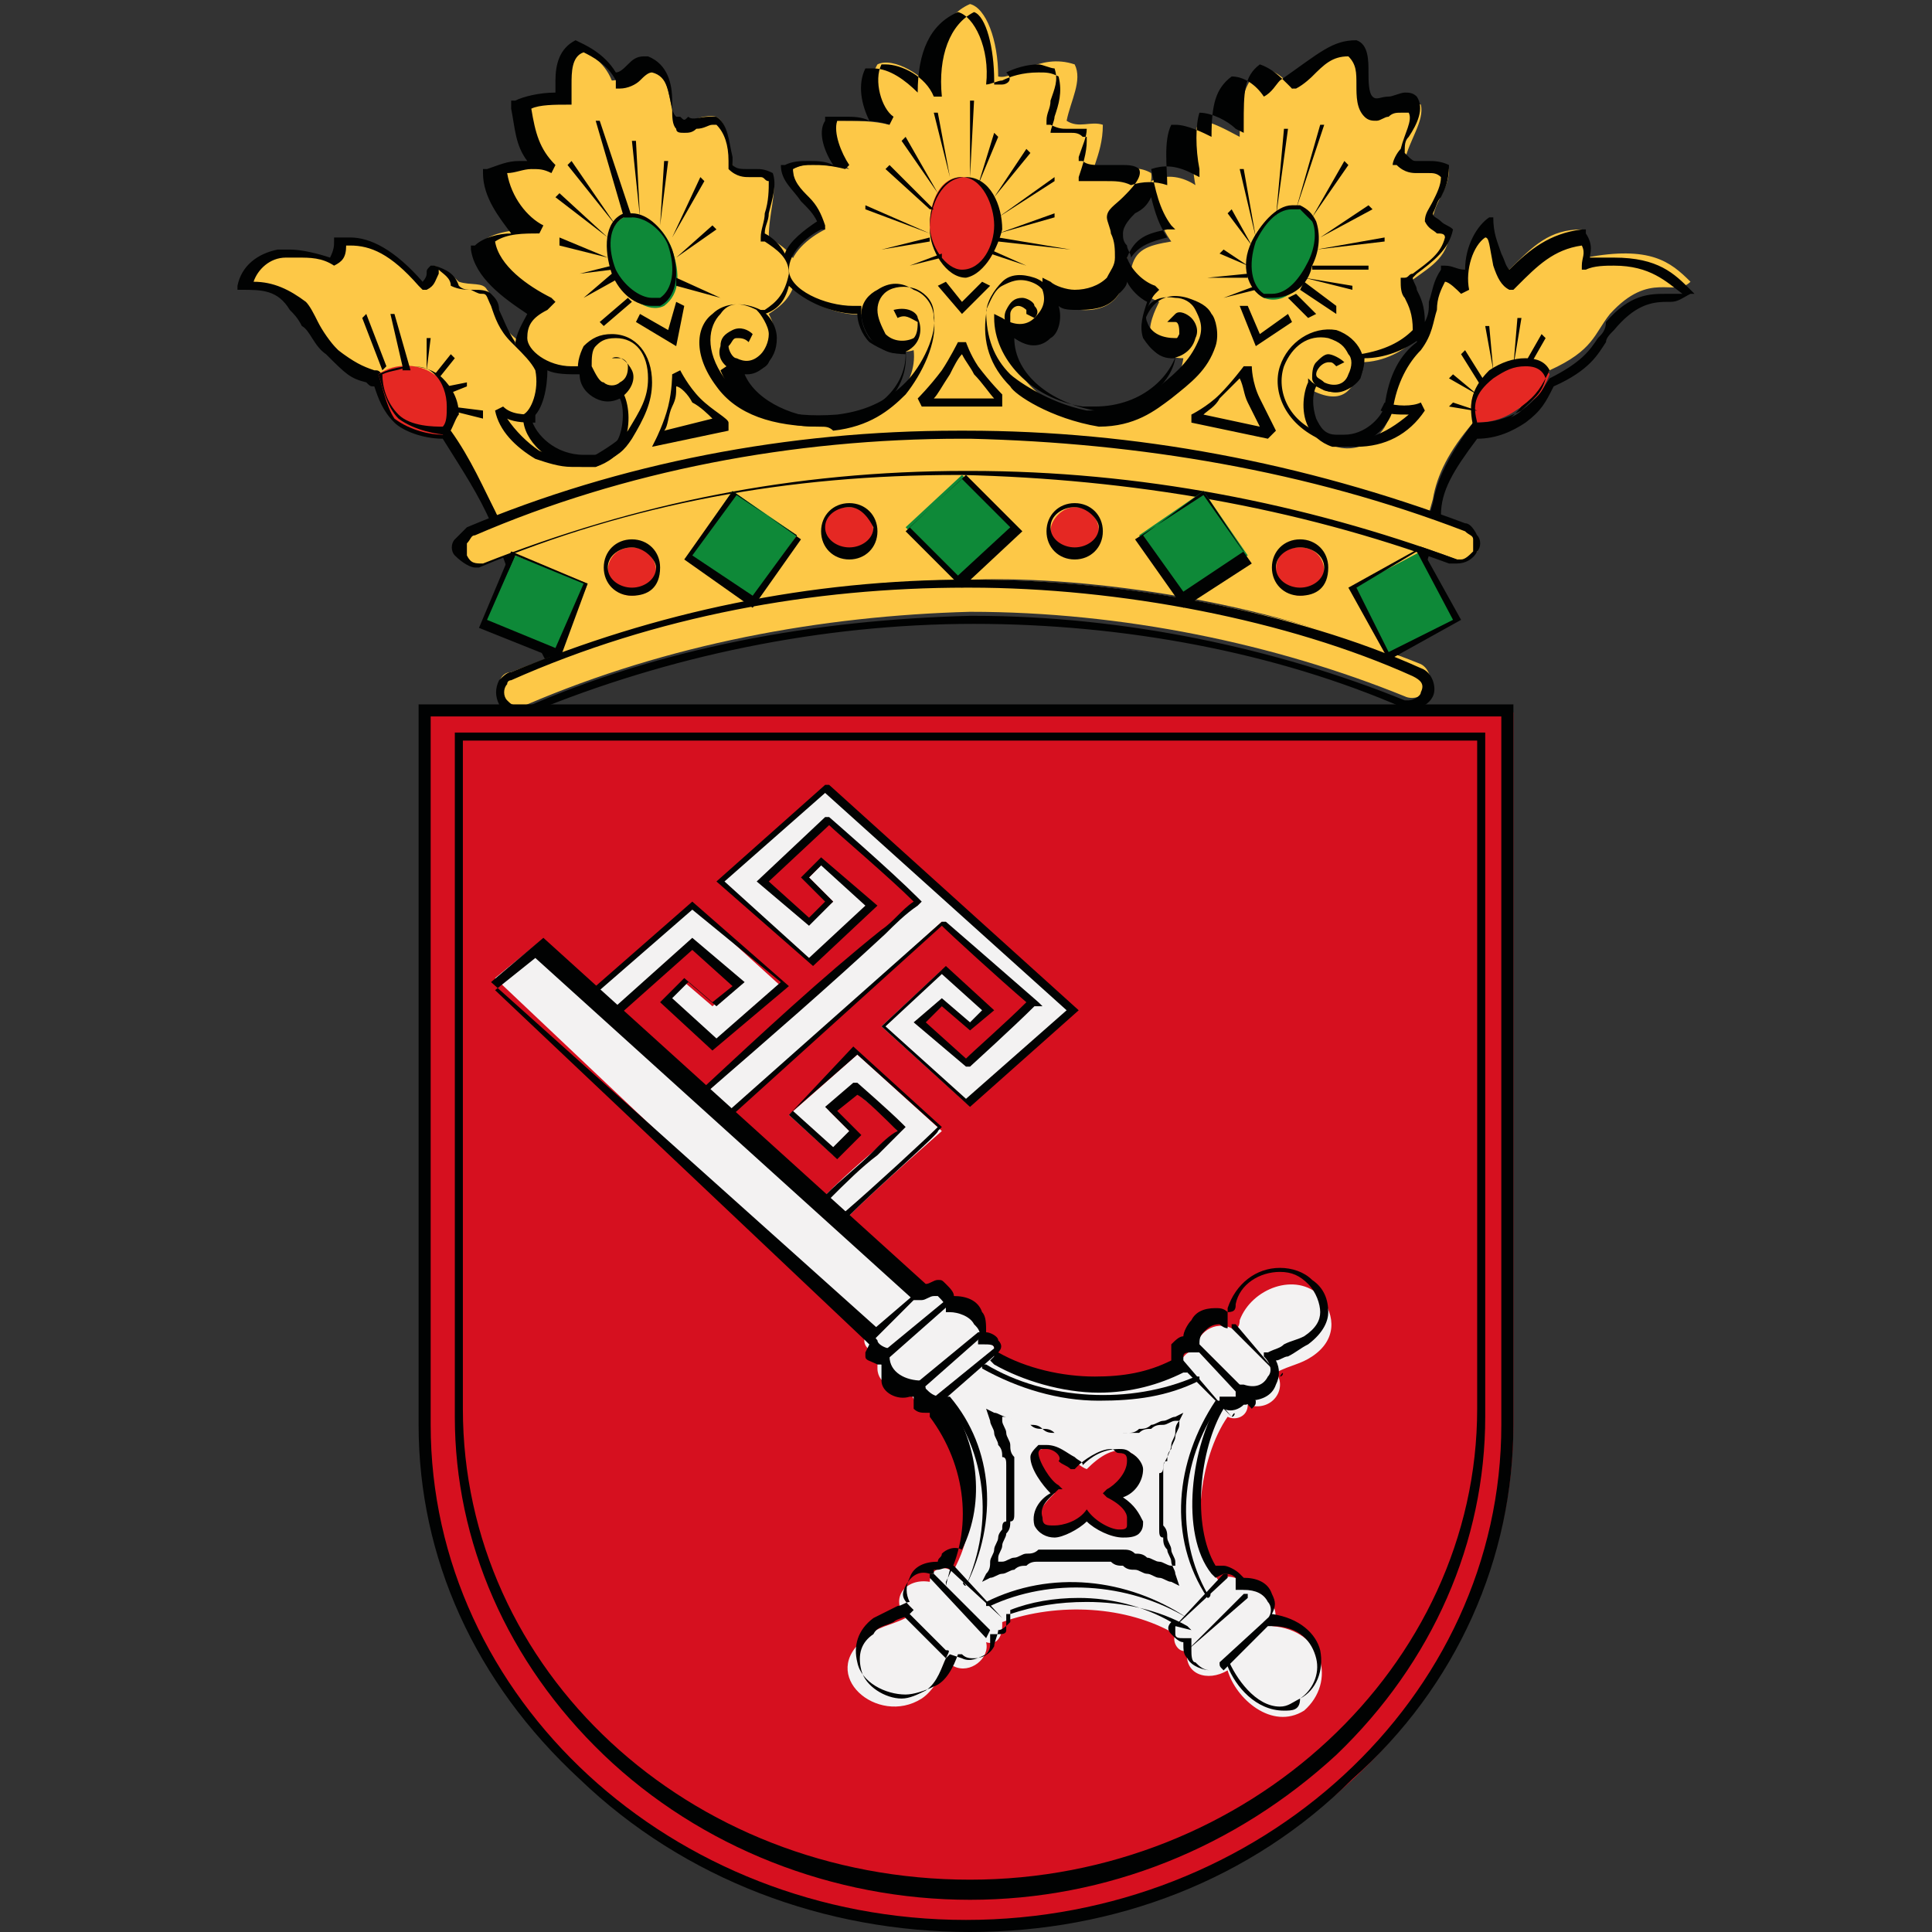 <svg baseProfile="tiny" xmlns="http://www.w3.org/2000/svg" width="48" height="48"><rect width="100%" height="100%" fill="#333333" stroke="none"/><path fill="#FDC847" d="M6.1 7.1c.1-.3.4-.8.9-.8.4-.1.9 0 1.3.2.1 0 .2-.2.2-.5.6-.1 1.2.2 2 1.1.2-.1.2-.3.3-.5.2.1.4.2.6.4.3.1.6 0 .7.2.2.2.2.8.7 1.2.2.2.5.5.6.8.1.5 0 1-.3 1.2 0 .5.7 1.2 1.7 1s.8-1.3.6-1.6c-.5 0-.8-.1-1-.6-.8.1-1.4-.3-1.4-.7s.3-.7.4-.9C12.8 7.2 12 6.7 12 6c.2-.2.7-.3 1.2-.3-.5-.3-1-.9-1-1.5.4-.1.8-.3 1.3 0-.4-.4-.6-1-.7-1.6.2-.1.6-.2 1-.2.1-.4 0-1 .5-1.2.3.1.7.3.9.8.4 0 .6-.5.9-.4.6.2.5 1.1.7 1.4s.4-.2 1-.1c.3.2.3.7.4 1.2.3.4.7 0 1 .3.1.4-.1.9-.1 1.5.3.2.7.4.7.9-.1.6-.4.8-.7 1 .1.2.2.4.1.9-.1.3-.5.5-.8.5.3.9 1.5 1.4 2.5 1.3 1.1-.1 1.9-.9 1.8-1.8-.3.1-.7 0-.9-.2-.2-.2-.3-.5-.3-.7-.7.1-1.8-.4-1.9-1 0-.5.5-.9.9-1.1-.2-.5-.8-.9-.8-1.5.3-.2.9-.1 1.4 0-.3-.2-.5-.8-.3-1.2.5 0 .9 0 1.3.1-.3-.2-.6-1-.3-1.5.4-.2 1.2.3 1.4.7-.1-1 .2-1.9.9-2.2.4.1.7.9.7 1.8.4.1 1-.6 1.9-.3.2.4-.1.9-.2 1.4.3.2.6 0 .9.1 0 .4-.1.7-.2 1 .3.3.9-.1 1.4.2.1.5-.7 1-.8 1.4 0 .4.5.8 0 1.6-.3.5-1.1.5-1.5.2 0 .3-.1.6-.3.8-.3.2-.6.2-.9 0-.1 1 .9 1.9 2.1 2.1 1.2.1 2.1-.7 2.2-1.5-.4 0-.7-.2-.8-.5-.1-.3.1-.7.2-.9-.3-.1-.6-.4-.7-.8.1-.5.4-.6 1-.7-.3-.4-.4-.9-.5-1.5.4-.2.8-.1 1.1.1-.1-.5-.1-1.2.1-1.6.3 0 .8.3 1 .4 0-.9.1-1.3.5-1.7.3 0 .6.2.8.5.6-.3.7-1.2 1.6-1.1.5.4 0 1.1.4 1.5.3.2.7-.2 1.2 0 .1.4-.3.9-.4 1.4.3.3.7 0 1.1.2 0 .5-.3.7-.4 1.2.1.2.3.2.4.5-.1.6-.6.8-1.1 1.2 0 .4.4.6.3 1.3-.3.3-.8.6-1.4.6 0 .3-.1.5-.3.7-.2.2-.5.2-.9 0-.2.4-.2 1.2.6 1.4.7.2 1.3-.4 1.3-.8 0-.9.4-1.3.7-1.7.4-.5.3-1.2.6-1.7.3 0 .4.1.6.3-.1-.6.2-1.2.5-1.5.3.1.3.8.6 1 .6-.6 1-1 1.8-1 .2.3.1.5.1.7 1.6-.3 2.1.1 2.6.6-.4.4-1-.3-2 .8-.4.5-.4.9-1.5 1.4-.2.4-.3.6-.7.9-.3.2-.8.3-1.2.4-.6.7-.9 1.3-1 1.9l-1.1 3.9c-2.9-1.3-7.4-2-10.3-1.9-3.2 0-7.4.7-10.3 2.1l-1.6-3.8c-.4-.8-.8-1.4-1.2-2.1-.4 0-.9-.2-1.2-.4-.3-.3-.4-.6-.4-.9-.5-.2-.7-.2-1.2-.7-.4-.3-.6-.8-.8-1-.4-.4-.8-.5-1.4-.5z"/><path fill="#010202" d="M13.9 16.9c-.1 0-.1 0-.2-.2 0-.1-.1-.2-.2-.4-.2-.4-.4-.8-.6-1.3-.5-1.5-.7-1.9-.7-2-.3-.7-.7-1.3-1.2-2.1-.5 0-1-.2-1.2-.4-.3-.3-.4-.6-.5-.9-.1 0-.1 0-.2-.1-.4-.1-.5-.2-1-.7-.3-.2-.4-.6-.6-.7-.1-.2-.2-.3-.3-.4-.3-.5-.7-.5-1.2-.5h-.1v-.1c.1-.5.5-.8 1-.9h.3c.3 0 .7.1 1 .2.1-.2.1-.3.1-.4v-.1h.4c.5 0 1.1.3 1.8 1.1 0 0 .1-.1.1-.2s0-.1.1-.2h.1c.3.1.5.2.6.5.1.1.2.1.4.1.1 0 .3 0 .4.1.1.1.2.2.2.4.1.2.2.5.4.8v.1c0-.3.2-.6.3-.8-.6-.4-1.3-.9-1.4-1.6v-.1h.1c.2-.2.6-.3.9-.3-.3-.4-.7-.9-.7-1.5v-.1h.1c.3-.1.5-.2.8-.2h.2c-.3-.4-.3-.8-.4-1.3v-.2h.1c.2-.1.6-.2 1-.2V2c0-.4.1-.8.5-1 .2.1.7.3 1 .8.1 0 .2-.1.3-.2.1-.1.2-.2.4-.2h.1c.5.2.6.7.6 1.1 0 .2 0 .3.1.4h.1c.1.1.1.1.2 0 .1.1.3 0 .5 0h.2c.3.2.3.6.4 1v.2c.1.1.2.1.4.1h.2c.1 0 .2 0 .4.1.1.3 0 .6-.1 1 0 .2-.1.3-.1.5.2.1.4.3.5.5.1-.3.5-.6.8-.8-.1-.2-.2-.3-.4-.5-.2-.3-.5-.5-.5-.9h.1c.2-.1.4-.1.6-.1s.4 0 .6.1c-.2-.3-.4-.8-.2-1.1v-.1h.5c.2 0 .4 0 .6.1-.2-.4-.3-.9-.1-1.3h.2c.4 0 .8.3 1.1.6 0-1 .3-1.7 1-2 .4.1.8.9.7 1.8.1 0 .3-.1.4-.1.2-.1.5-.2.9-.2.2 0 .3 0 .5.1.1.4 0 .7-.1 1 0 .1-.1.3-.1.4h.5c.1 0 .2 0 .3.1h.1v.1c0 .3-.1.6-.2.9v.1h.7c.2 0 .4 0 .6.1.3-.1.6-.1.9 0 0-.4-.1-1.1.1-1.5h.1c.3 0 .7.2.9.3 0-.8.1-1.2.5-1.5.3 0 .6.2.8.5.2-.1.3-.3.4-.4 1-.7 1.3-1 1.9-1 .3.1.3.5.3.8 0 .2 0 .5.1.6s.2 0 .4 0c.1 0 .3-.1.4-.1s.2 0 .3.1c.2.3 0 .7-.2 1-.1.1-.1.2-.1.4.2.2.2.2.3.2H35.5c.1 0 .3 0 .5.1 0 .4-.1.6-.2.8-.1.1-.1.2-.2.4 0 .1.1.1.2.2s.2.1.3.2c-.1.5-.5.8-.9 1.1l-.1.1c0 .1.1.2.1.3.1.2.2.4.2.8.1-.2.1-.3.1-.5.1-.3.1-.5.3-.8v-.1h.1c.2 0 .3.1.5.1 0-.6.3-1.1.6-1.3h.1c0 .4.1.6.2.9.1.2.1.3.2.4.5-.5 1-.9 1.8-1h.1v.1c.2.3.1.5.1.6h.6c1.1 0 1.5.4 1.9.8l.1.1H42c-.2.1-.3.2-.5.2h-.1c-.4 0-.8.1-1.3.7-.1.1-.2.2-.2.3-.2.3-.4.7-1.3 1.1-.2.4-.3.6-.7.9-.3.2-.7.4-1.2.4-.6.8-.9 1.3-.9 1.9l-1.2 4h-.1c-2.8-1.2-7.1-1.9-9.8-1.9H24c-2.9-.1-7.1.4-10.1 2zm-1.5-4c.1.2 1.3 3.1 1.6 3.7 3-1.4 7.2-2.1 10-2.1h.7c2.7 0 6.9.6 9.8 1.8l1.1-3.8c.1-.6.4-1.2 1-2h.1c.5 0 .9-.1 1.1-.3.4-.3.5-.5.7-.8.8-.4 1-.7 1.2-1 .1-.1.2-.2.2-.4.6-.7 1.1-.7 1.5-.7h.4c-.4-.3-.8-.7-1.7-.7-.2 0-.5 0-.7.1h-.1v-.1c0-.2.1-.3 0-.5-.7.1-1.1.5-1.6 1l-.1.1h-.1c-.2-.1-.3-.3-.4-.6-.1-.5-.1-.7-.2-.7-.3.2-.5.8-.4 1.3l-.2.1c-.1-.1-.3-.3-.4-.3-.1.2-.2.4-.2.7-.1.3-.1.6-.4 1-.3.3-.6.8-.7 1.5-.1.4-.6.9-1.2.9h-.3c-.3-.1-.5-.3-.6-.5-.2-.4-.1-.9 0-1.1v-.1l.1.1c.3.2.5.2.8 0 .2-.1.2-.3.3-.6v-.1h.1c.6-.1 1-.3 1.3-.6 0-.4-.1-.6-.2-.8-.1-.1-.1-.3-.1-.4v-.1h.1c.1 0 .1-.1.2-.1.4-.3.7-.5.8-.9 0-.1-.1-.1-.2-.1-.1-.1-.2-.1-.3-.3 0-.2.1-.3.2-.5s.2-.4.2-.6c-.1-.1-.2-.1-.3-.1H35.2c-.1 0-.3 0-.5-.2h-.1c0-.1.1-.3.2-.4.1-.4.3-.7.2-.9h-.2c-.1 0-.2 0-.3.1-.1 0-.2.1-.3.1-.1 0-.2 0-.3-.1-.2-.2-.2-.5-.2-.8s0-.5-.2-.7c-.4 0-.6.2-.9.5 0 0-.2.2-.4.3h-.1l-.1-.1c-.2-.2-.4-.4-.7-.5-.4.3-.4.7-.4 1.5v.2l-.2-.1c-.2-.2-.6-.4-.9-.4-.1.3-.1.9 0 1.4v.2l-.2-.1c-.4-.2-.7-.2-1-.1.1.5.2 1 .5 1.4l.1.1H29c-.5.1-.8.2-1 .7.1.3.4.6.7.7l.1.1-.1.1c-.1.1-.3.5-.2.7.1.3.4.4.7.4h.1v.1c-.1.8-.9 1.6-2.1 1.6h-.3c-1.3-.2-2.2-1.2-2.2-2.2v-.1l.2.1c.3.2.6.2.8 0 .2-.2.3-.4.2-.7v-.3l.2.1c.1.1.4.2.6.2.3 0 .6-.1.8-.3.1-.2.2-.3.2-.5s0-.4-.1-.6c0-.1-.1-.3-.1-.4 0-.2.2-.3.4-.5s.5-.5.4-.7c-.1-.1-.3-.1-.4-.1h-.6c-.1 0-.3 0-.4-.1h-.1v-.1c.1-.3.2-.5.2-.7h-.5c-.1 0-.2 0-.4-.1H26V3c0-.2.1-.3.1-.5.1-.3.2-.5.1-.8-.1 0-.3-.1-.4-.1-.3 0-.6.1-.8.2.2.2 0 .3-.1.3h-.2V2c0-.8-.2-1.6-.5-1.7-.6.3-.9 1.1-.8 2.1h-.2c-.2-.5-.8-.8-1.2-.8h-.1c-.2.4 0 1.1.3 1.3l-.1.2c-.3-.1-.5-.1-.9-.1h-.4c-.1.3.1.8.3 1.1l-.1.1c-.4-.1-.6-.1-.8-.1-.2 0-.3 0-.5.1 0 .3.2.5.4.7.2.2.3.4.4.7v.1h-.1c-.4.2-.8.6-.8 1 0 .5.9.9 1.6.9h.2v.1c0 .2 0 .4.2.7.2.2.5.3.8.2h.1v.1c.1 1-.7 1.8-1.9 1.9h-.3c-1 0-2-.4-2.4-1.4l.3-.2H18.5c.3 0 .5-.2.6-.4.1-.4 0-.6-.2-.8l-.1-.1h.2c.3-.2.5-.4.6-.9 0-.4-.3-.6-.6-.8h-.1v-.1c0-.2.1-.4.1-.6.1-.3.1-.6.1-.8-.1 0-.1-.1-.2-.1H18.6c-.1 0-.3 0-.5-.2V4c0-.4-.1-.7-.3-.9h-.1c-.1 0-.2.1-.4.1-.1.1-.2.1-.3.1-.1 0-.2 0-.2-.1-.1-.1-.1-.3-.1-.5-.1-.4-.1-.8-.5-.9-.1 0-.2.1-.3.2-.1.1-.3.2-.5.2h-.1V2c-.2-.4-.6-.6-.8-.7-.3.1-.3.5-.3.8v.5h-.1c-.3 0-.7 0-.9.1.1.6.2 1 .6 1.4l-.1.2c-.2-.1-.3-.1-.5-.1s-.4.1-.6.1c.1.6.5 1.1.9 1.3l-.1.2c-.4 0-.8 0-1.1.2.1.6.8 1.1 1.4 1.4l.1.1-.1.1-.1.1c-.4.2-.5.4-.5.7s.5.7 1.1.7H14.5v.1c.2.4.4.5.8.5h.2v.1c.1.2.2.7 0 1.2-.1.3-.4.5-.7.6h-.3c-.9 0-1.5-.7-1.5-1.2v-.1c.2-.1.4-.6.3-1.1-.1-.2-.3-.4-.5-.6l-.1-.1c-.3-.3-.4-.6-.5-.9-.1-.2-.1-.3-.2-.3s-.1 0-.3-.1c-.1 0-.3 0-.5-.1 0-.2-.2-.3-.3-.4v.1c-.1.2-.1.3-.3.4h-.1l-.1-.1c-.7-.8-1.2-1-1.7-1h-.1c0 .3-.1.4-.3.5-.3-.2-.6-.2-.9-.2h-.3c-.4 0-.7.3-.8.6.5 0 .9.2 1.3.5.1.1.2.3.3.5s.3.5.5.7c.4.3.6.4.9.5.1 0 .1 0 .2.1h.1v.1c.1.3.2.6.4.9.2.2.7.4 1.1.4h.1c.5.7.8 1.4 1.2 2.2zm.8-2.5c.1.4.6.9 1.3.9h.3c.3-.1.5-.2.6-.5s.1-.7 0-.9c-.5 0-.8-.2-1-.6-.3 0-.6 0-.8-.1 0 .4-.1 1-.4 1.2zm20 .4h.2c.5 0 .9-.4 1-.7.1-.8.4-1.3.8-1.6 0 0 0-.1.1-.1-.4.3-.9.5-1.4.5 0 .3-.1.5-.3.7-.3.2-.5.2-.9 0-.1.2-.1.5 0 .8.1.2.2.4.5.4zM18.5 9.3c.3.7 1.3 1.1 2.1 1.1h.2c1-.1 1.7-.8 1.7-1.6-.3 0-.6-.1-.9-.3-.2-.2-.3-.5-.3-.7-.6 0-1.3-.3-1.7-.7-.1.4-.3.6-.6.7.2.2.3.5.1 1 .1.3-.2.4-.6.5zm6.7-.9c0 .9.9 1.6 2 1.8h.2c1 0 1.7-.7 1.8-1.3-.4 0-.6-.2-.8-.5-.1-.3 0-.6.1-.9-.2-.1-.4-.3-.5-.5 0 .1-.1.2-.2.3-.2.3-.5.4-1 .4-.2 0-.4 0-.5-.1 0 .3-.1.5-.3.7-.2.3-.5.3-.8.1zm2.7-2.6c0 .1 0 .2.1.3 0 .1.1.2.1.3.2-.3.5-.4.9-.5-.2-.3-.3-.6-.4-1-.1.2-.2.3-.4.4-.1.1-.3.3-.3.5z"/><path fill="#FDC847" d="M11.7 13.2c-.2.1-.3.3-.2.6.1.2.3.3.6.2 4-1.6 8-2.3 12-2.3 3.9 0 8 .7 12.1 2.2.2.1.4-.1.5-.2.1-.2 0-.5-.2-.6-4.1-1.5-8.2-2.3-12.3-2.3-4.2 0-8.5.8-12.5 2.4zm12.5 1.2c-4 0-7.8.8-11.5 2.3-.3 0-.4.4-.2.6.1.2.4.3.6.2 3.5-1.5 7.3-2.2 11-2.3 3.8 0 7.6.8 10.8 2.1.2.1.5 0 .6-.2s0-.5-.2-.6c-3.2-1.3-7.5-2.1-11.1-2.1z"/><path fill="#010202" d="M12.9 17.8c-.2 0-.4-.1-.5-.3-.1-.2-.1-.4 0-.6.1-.1.2-.2.3-.2 3.6-1.5 7.4-2.3 11.4-2.3h.1c3.7 0 8 .8 11.1 2.2.3.1.4.5.3.7s-.3.3-.5.3h-.2c-3.2-1.4-7-2.1-10.7-2.1-3.8 0-7.6.8-11 2.2-.1.1-.2.1-.3.1zm-.2-.9s-.1 0-.1.1c-.1.1-.1.3 0 .4s.2.2.3.2h.1c3.4-1.5 7.2-2.2 11.1-2.3h.1c3.7 0 7.5.8 10.7 2.1h.1c.1 0 .3-.1.3-.2.1-.2 0-.3-.2-.4-3.1-1.4-7.3-2.2-11-2.2H24c-3.8 0-7.7.7-11.3 2.3zm-.9-2.8c-.1 0-.3-.1-.5-.3-.1-.1-.1-.3 0-.4l.3-.3c3.8-1.6 8-2.4 12.2-2.4h.2c4.2 0 8.4.8 12.4 2.3.1 0 .2.1.3.3.1.1.1.3 0 .4-.1.2-.3.3-.5.3H36c-3.8-1.4-7.9-2.1-12.1-2.2h-.1c-4.2 0-8.1.7-11.9 2.3h-.1zm12.1-3.2c-4.2 0-8.4.8-12.1 2.4-.1 0-.1.1-.2.2v.3c.1.2.2.2.4.2 3.8-1.5 7.7-2.3 12-2.3h.1c4.2 0 8.3.8 12.1 2.2h.1c.1 0 .2-.1.3-.2v-.3c0-.1-.1-.1-.2-.2-3.9-1.5-8.1-2.2-12.3-2.3h-.2z"/><path fill="#0E8938" d="M15.5 5.4c.4-.2 1 .2 1.2.8s.2 1.1-.2 1.4c-.4.2-.9-.2-1.2-.7-.3-.7-.2-1.3.2-1.5zm16.8-.2c-.5-.2-1 .4-1.2.8-.2.6-.1 1.2.3 1.4.5.2 1-.3 1.1-.8.3-.5.3-1.2-.2-1.4z"/><path fill="#010202" d="M16.2 7.6c-.4 0-.8-.3-1-.8-.2-.6-.2-1.3.3-1.5h.2c.4 0 .8.4 1 .9.2.6.1 1.2-.3 1.4h-.2zm-.5-2.2h-.2c-.4.2-.4.8-.2 1.3.2.4.6.7.9.7h.2c.3-.2.4-.7.2-1.3-.1-.3-.5-.7-.9-.7zm15.9 2h-.2c-.4-.2-.6-.8-.3-1.4.2-.4.6-.9 1-.9h.2c.2.1.3.2.4.4.1.3.1.7-.1 1.1-.1.5-.5.8-1 .8zm.5-2.2c-.4 0-.7.4-.9.8-.2.6-.1 1.1.2 1.3h.2c.4 0 .7-.4.9-.8.2-.4.2-.8.1-1l-.3-.3h-.2z"/><path fill="#E52823" d="M23.9 4.4c-.6 0-.8.7-.8 1.2 0 .6.4 1.1.9 1.2.5 0 .8-.6.8-1.1 0-.6-.3-1.3-.9-1.3zm13.9 5.7c-.4.3-.7.4-1.2.4-.1-.5-.1-.8.5-1.2.5-.4 1.2-.4 1.4 0-.2.5-.3.6-.7.8zM9.4 9.3c.4-.3 1.1-.3 1.5.1.5.4.4 1.2.1 1.4-.3 0-.8-.1-1.2-.4-.2-.3-.3-.8-.4-1.1z"/><path fill="#010202" d="M11.1 10.8c-.2 0-.8-.1-1.2-.4-.3-.3-.4-.8-.5-1.1.2-.1.5-.2.8-.2s.6.1.8.3c.2.2.4.5.4.9-.1.1-.2.5-.3.5zM9.5 9.3c0 .3.1.7.4 1s.9.3 1.1.3c.1-.1.1-.3.1-.5 0-.3-.1-.6-.3-.8-.2-.2-.4-.2-.7-.2-.1.1-.4.1-.6.2zm27.1 1.3c-.1-.5-.1-.9.4-1.4.3-.2.6-.3.9-.3.3 0 .5.1.6.3-.2.4-.3.6-.7.9-.4.5-.7.5-1.2.5zm1.3-1.5c-.3 0-.5.1-.8.3-.5.4-.5.7-.4 1.1.4 0 .7-.1 1.1-.3.3-.3.5-.4.6-.8-.1-.3-.4-.3-.5-.3zM24 6.9c-.5 0-.9-.7-.9-1.2 0-.6.3-1.3.9-1.3.6 0 .9.7.9 1.3-.1.4-.4 1.1-.9 1.2zm-.1-2.5c-.5 0-.8.6-.8 1.2 0 .5.4 1.1.8 1.1.5 0 .8-.6.8-1.1 0-.5-.3-1.2-.8-1.2zM16.2 11.1l.1-.2s.2-.4.3-.8c.1-.4.1-.8.1-.8l.2-.1s.2.4.5.7.7.5.7.6v.2l-1.9.4zm.6-1.5c0 .2 0 .3-.1.5s-.1.5-.2.6l1.2-.3c-.1-.1-.3-.3-.5-.4-.1-.2-.3-.4-.4-.4zm0-1l-1-.6.1-.2.7.4.2-.7.2.1-.2 1zM24.9 10.1h-2l-.1-.2s.3-.3.6-.7c.2-.3.4-.7.4-.7h.2s.1.3.3.6c.3.4.6.7.6.7v.3zm-1.7-.2h1.5c-.1-.1-.3-.4-.5-.6-.1-.2-.2-.3-.3-.5-.1.1-.2.3-.3.5-.2.3-.3.5-.4.6zm.7-2.1l-.6-.7.2-.1.4.5.5-.5.2.1-.7.7zM31.5 10.9l-1.9-.4v-.2s.4-.2.7-.5c.3-.3.6-.7.6-.7h.2s0 .4.2.8l.4.8-.2.2zm-1.6-.6l1.4.3-.3-.6c-.1-.2-.1-.4-.2-.6l-.5.5c-.1.2-.3.3-.4.4zm1.3-1.7l-.4-1h.2l.3.7.7-.5.1.2-.9.6z"/><path fill="#0E8938" d="M12 15.6l.8-1.8 1.8.7-.7 1.7-1.9-.6zm5.1-1.8l1.6 1.1 1.1-1.6-1.6-1.1-1.1 1.6zm5.4-.7l1.4-1.3 1.3 1.3-1.4 1.3-1.3-1.3zm5.8.2l1.6-1.1 1.1 1.6-1.6 1-1.1-1.5zm5.3 1.3l1.7-.9.9 1.7-1.7.9-.9-1.7z"/><path fill="#010202" d="M34.5 16.4l-1-1.8 1.8-1 1 1.8-1.8 1zm-.8-1.8l.8 1.6 1.6-.8-.9-1.7-1.5.9zm-19.8 1.8l-2-.8.8-1.9 1.9.8-.7 1.9zm-1.8-1l1.7.7.7-1.6-1.7-.7-.7 1.6zm6.6-.3L17 13.9l1.2-1.7 1.7 1.2-1.2 1.7zm-1.5-1.3l1.5 1 1.1-1.5-1.5-1-1.1 1.5zm12.2 1.3l-1.2-1.7 1.7-1.1 1.2 1.7-1.7 1.1zm-1-1.8l1 1.4 1.5-1-1-1.5-1.5 1.1zm-4.5 1.3l-1.4-1.4 1.5-1.4 1.4 1.4-1.5 1.4zm-1.3-1.5l1.2 1.2 1.3-1.2-1.2-1.2-1.3 1.2z"/><path fill="#E52823" d="M15.7 13.6c.4 0 .6.3.6.6s-.3.6-.6.6c-.4 0-.6-.3-.6-.6 0-.4.3-.6.6-.6zm5.4-1c.4 0 .6.3.6.6s-.3.6-.6.6c-.4 0-.6-.3-.6-.6-.1-.4.2-.6.6-.6zm5.6 0c.4 0 .6.3.6.6s-.3.6-.6.6c-.4 0-.6-.3-.6-.6s.3-.6.6-.6zm5.6 1c.4 0 .6.3.6.6s-.3.6-.6.6-.6-.3-.6-.6c0-.4.2-.6.6-.6z"/><path fill="#010202" d="M15.7 14.8c-.4 0-.7-.3-.7-.7s.3-.7.7-.7c.4 0 .7.3.7.7 0 .5-.3.7-.7.7zm0-1.2c-.3 0-.6.2-.6.5s.3.5.6.5.6-.2.6-.5c0-.2-.3-.5-.6-.5zm16.6 1.2c-.4 0-.7-.3-.7-.7s.3-.7.7-.7c.4 0 .7.3.7.7 0 .5-.3.7-.7.7zm0-1.2c-.3 0-.6.2-.6.5s.3.5.6.5.6-.2.6-.5-.3-.5-.6-.5zm-11.2.3c-.4 0-.7-.3-.7-.7s.3-.7.7-.7c.4 0 .7.3.7.7s-.3.7-.7.7zm0-1.3c-.3 0-.6.2-.6.5s.3.5.6.5.6-.2.6-.5c-.1-.2-.3-.5-.6-.5zm5.6 1.3c-.4 0-.7-.3-.7-.7s.3-.7.7-.7c.4 0 .7.3.7.7s-.3.7-.7.7zm0-1.3c-.3 0-.6.2-.6.5s.3.5.6.5.6-.2.6-.5c0-.2-.3-.5-.6-.5zM14.2 11.6c-.3 0-.6-.1-.9-.2-.5-.3-.9-.7-1-1.2l.2-.1c.2.2.5.2.8.2v.2c-.2 0-.5 0-.7-.1.2.3.5.6.8.8.5.2 1 .3 1.4.1.5-.3.6-.4.8-.6.3-.5.5-.8.5-1.3 0-.6-.3-1-.8-1-.3 0-.4.1-.5.2-.1.1-.1.3-.1.5.1.2.2.4.3.4.1.1.3.1.4 0 .2-.1.2-.3.2-.4 0-.1-.1-.2-.2-.2h-.2c.2-.1.4.1.5.3s0 .5-.3.7c-.2.1-.4.1-.6 0s-.4-.3-.4-.6c-.1-.2 0-.5.1-.7.2-.2.4-.3.7-.3.6 0 1 .5 1 1.2 0 .5-.2.9-.5 1.4-.2.3-.3.4-.9.7h-.6zm19.5-.5c-.2 0-.5 0-.7-.1-1.1-.4-1.4-1.3-1.2-1.9.2-.6.8-1 1.4-.9.3.1.5.3.6.5s.1.4 0 .7c-.2.3-.6.4-.9.3-.2-.1-.3-.2-.3-.3s0-.3.1-.4c.1-.1.2-.2.3-.2.1 0 .3.1.4.2l-.2.1c-.1-.1-.1-.1-.2-.1 0 0-.1 0-.2.1 0 0-.1.1-.1.2s.1.1.2.2c.2.1.5.1.6-.2.1-.2.1-.4 0-.5-.1-.2-.2-.3-.5-.4-.5-.1-.9.2-1.1.7-.2.6.1 1.4 1 1.7s1.5 0 2.1-.5c-.3 0-.5 0-.7-.1l.1-.2c.3.1.7.1.9 0l.1.2c-.4.6-1 .9-1.7.9zm-13.3-.5c-1.2 0-2.1-.3-2.6-1-.6-.8-.5-1.5-.1-1.8.3-.3.8-.3 1.2-.1.2.1.4.4.4.7s-.1.5-.3.7c-.3.3-.6.2-.8.1-.2-.1-.4-.3-.3-.6 0-.2.1-.3.3-.4.2-.1.4 0 .5.1l-.1.2c-.1-.1-.2-.1-.3-.1-.1 0-.1.1-.2.2 0 .1.1.3.2.3.2.1.4.1.6-.1.1-.1.2-.3.2-.5s-.2-.5-.3-.6c-.4-.2-.7-.2-.9.1-.3.3-.4.9.1 1.6.6.7 1.5 1 2.8.9.8-.1 1.3-.4 1.7-.8.4-.4.8-1.2.7-1.7 0-.3-.2-.5-.4-.6-.2-.1-.5-.1-.7 0-.2.1-.3.3-.3.5s.1.4.2.6c.2.2.5.2.7.1.1-.1.1-.3.1-.4-.2-.1-.3-.2-.5-.1l-.1-.2c.4-.1.6.1.6.2.1.2.1.5-.1.7-.3.3-.7.2-1-.1-.2-.2-.3-.5-.3-.7 0-.3.2-.5.4-.6.3-.2.6-.2.9 0 .3.1.5.4.5.7.1.6-.3 1.4-.7 1.9-.4.4-.9.8-1.8.9-.1-.1-.2-.1-.3-.1zm6.9 0c-1.2-.2-2.1-.8-2.2-1-.5-.5-.7-1.1-.6-1.8 0-.3.2-.6.4-.8.2-.2.5-.2.8-.1.3.1.5.4.6.7s0 .7-.2.8c-.3.3-.7.2-1-.1-.1-.2-.2-.4-.1-.6s.2-.3.4-.3c.1 0 .3.1.3.2.1.1.1.2 0 .3l-.2-.1v-.1s-.1-.1-.2-.1-.2.1-.2.2v.3c.2.2.5.2.7 0 .1-.1.2-.4.2-.6s-.1-.4-.4-.5c-.3-.1-.5 0-.7.1-.2.1-.3.4-.4.6 0 .7.2 1.2.6 1.6.1.1.9.7 1.9.9.9 0 1.4-.2 1.8-.6.5-.4.8-.7 1-1.2.1-.3 0-.5-.1-.7s-.3-.3-.5-.3c-.6-.1-.8.3-.8.6 0 .1 0 .3.1.4.1.1.2.2.4.2h.1c.1 0 .2-.1.3-.3 0-.1 0-.3-.1-.3H29l.2-.2c.1-.1.3 0 .4.1.1.1.2.3.1.5-.1.4-.5.5-.6.5-.2 0-.4-.1-.5-.3-.1-.1-.2-.3-.2-.5.1-.4.4-.9 1.1-.7.3.1.5.2.6.4.1.1.2.5.1.8-.2.6-.6.9-1.1 1.3-.4.3-.9.7-1.8.7zM12 10.4l-.8-.2v-.1l.8.1v.2zm24.6-.2l-.6-.1.1-.1.6.2h-.1zm.1-.4l-.7-.4.1-.1.6.5zm-25.6 0v-.2l.5-.1v.1l-.5.2zm25.7-.2l-.5-.8.1-.1.5.8-.1.1zm-25.9-.2l-.1-.1.4-.5.1.1-.4.5zm26.2-.2l-.2-1.1h.1l.1 1.1zm-27.6 0L9 7.9l.1-.1.5 1.3-.1.1zm1.1 0v-.8h.1l-.1.8zm-.6-.1l-.3-1.3h.1l.4 1.4H10zm27.6 0l.1-1.2h.1l-.2 1.2zm.4 0l-.1-.1.4-.7.1.1-.4.7zm-23-1l-.1-.1.7-.6.1.1-.7.6zm17.5-.2l-.5-.5.2-.1.5.5-.2.1zm.7-.1l-.9-.6.1-.2.8.6v.2zm-18.7-.4l.7-.6.2.1-.9.5zm3.4 0l-1.1-.3v-.2l1.1.5zm12.5 0l.8-.3v.1l-.8.2zm3.2-.2l-1.2-.3 1.2.2v.1zM30 6.9l1-.1v.1h-1zm-15.6-.1l.8-.2v.1l-.8.1zm8.2-.2l.8-.3v.1l-.8.2zm10 0H34v.1h-1.4zM18 6.6h-1.2H18zm7.5 0l-.9-.3v-.1l.9.4zm5.5 0l-.7-.3.1-.1.6.4zm-14.2-.2l.9-.8.1.1-1 .7zm-1.7 0l-1.2-.3v-.2l1.2.5zm6.8-.2l1.2-.3V6l-1.2.2zm4.7 0L24.8 6v-.1l1.8.3zm6.1 0l1.7-.3V6l-1.7.2zm-1.6-.1l-.6-.8.1-.1.5.9zm-14.4-.2l.7-1.5.1.1-.8 1.4zm-1.6 0l-1.3-1 .1-.1 1.2 1.1zm17.7 0l1.2-.8.1.1-1.3.7zm-1.6 0l-.4-1.7h.1l.3 1.7zm-6.4-.1l1.4-.5v.1l-1.4.4zm-1.7 0l-1.6-.6v-.1l1.6.7zm-6.7-.2l.1-1.6h.1l-.2 1.6zm-1.1 0l-1.2-1.5.1-.1 1.1 1.6zm16.4-.2l.2-2.2h.1l-.3 2.2zm.9 0l.8-1.4.1.1-.9 1.3zm-16.7 0l-.2-1.9h.1l.1 1.9zm-.4 0L14.8 3h.1l.8 2.4h-.2zm9.3 0l1.4-1v.1l-1.4.9zm-1.7-.2l-1.1-1 .1-.1 1.1 1.1h-.1zm9.1 0l.6-2.1h.1l-.7 2.1zm-7.5-.3l.8-1.2.1.1-.9 1.1zm-1.4-.1l-.9-1.3.1-.1.8 1.4zm1-.2l.4-1.3.1.1-.5 1.2zm-.7-.2l-.4-1.6h.1l.3 1.6zm.5 0V2.5h.1l-.1 1.9z"/><path fill="#D6101F" d="M10.6 17.7v17.7c0 6.7 6 12.5 13.5 12.5s13.5-5.8 13.5-12.5V17.7h-27z"/><path fill="#010202" d="M24.1 48c-3.6 0-7.1-1.3-9.7-3.8-2.6-2.4-4-5.5-4-8.8V17.5h27.2v17.9c0 3.3-1.4 6.5-4 8.8-2.5 2.5-5.9 3.8-9.5 3.8zM10.7 17.8v17.6c0 6.8 6 12.3 13.3 12.3s13.3-5.5 13.3-12.3V17.8H10.7z"/><path fill="#D6101F" d="M11.4 18.2v16.9C11.4 41.5 17 47 24.1 47s12.7-5.5 12.7-11.9V18.2H11.4z"/><path fill="#010202" d="M24.1 47.2c-3.4 0-6.7-1.3-9.1-3.6s-3.7-5.3-3.7-8.4v-17h25.6v17c0 3.1-1.3 6.1-3.7 8.4-2.5 2.3-5.7 3.6-9.1 3.6zM11.5 18.4V35c0 6.5 5.6 11.7 12.6 11.7 6.9 0 12.6-5.3 12.6-11.7V18.4H11.5z"/><path fill="#F3F2F2" d="M20.5 29.7c.6-.6 1.2-1.1 1.8-1.6-.3-.4-1.1-1-1.1-1l-.6.5.6.6-.5.5-1.1-1 1.7-1.5 2.1 1.9s-1.6 1.4-2.3 2.1l-.6-.5zm-2.9-2.6c1.7-1.6 3.5-3.1 5.2-4.7-.7-.7-2.2-2-2.2-2L19 21.9l1.1 1 .6-.5-.6-.6.4-.4 1.2 1.1-1.5 1.4-2.3-2 2.6-2.3 6.1 5.5-2.6 2.3-2.1-1.9 1.5-1.4 1.1 1-.4.4-.7-.6-.5.5 1.1 1s1.1-1 1.6-1.5c-.7-.7-2.2-2-2.2-2l-5.2 4.7-.6-.5zm-2.8-2.5l2.4-2.1 2.2 2-1.7 1.5-1.2-1.1.5-.5.7.6.6-.5-1.2-1-1.8 1.6"/><path fill="#010202" d="M21.1 30.2l-.1-.1c.7-.6 2-1.8 2.3-2.1l-2-1.8-1.6 1.4 1 .9.4-.4-.6-.6.7-.6h.1s.8.7 1.1 1l.1.1-.1.1-.6.6c-.4.3-.8.7-1.2 1.1l-.1-.1c.4-.4.8-.7 1.2-1.1.2-.2.4-.4.6-.5-.3-.3-.8-.8-1-.9l-.5.4.6.6-.6.6-1.2-1.1 1.6-1.7 2.2 2-.1.1c.1 0-1.5 1.4-2.2 2.1zm-2.9-2.5l-.1-.1 5.3-4.7h.1s1.5 1.3 2.3 2l.1.1h-.2c-.5.5-1.6 1.5-1.6 1.5H24l-1.3-1.1.7-.6.7.6.3-.3-1-.9-1.4 1.3 2 1.8 2.5-2.2-6-5.4-2.5 2.2 2.1 1.9 1.4-1.3-1.1-1-.3.3.6.6-.6.6-1.3-1.1 1.7-1.6h.1s1.5 1.3 2.2 2l.1.1-.1.1c-.3.2-.6.5-.8.7-1.4 1.3-2.9 2.6-4.4 3.9l-.1-.1c1.4-1.3 2.9-2.7 4.4-3.9.3-.2.5-.5.8-.7-.6-.6-1.9-1.7-2.1-1.9l-1.5 1.4 1 .9.4-.4-.6-.6.5-.5 1.4 1.2-1.6 1.5-2.4-2.1 2.7-2.4h.1l6.2 5.6-2.7 2.4-2.2-2 1.6-1.5 1.2 1.1-.6.5-.7-.6-.4.4 1 .9c.2-.2 1-.9 1.5-1.4-.7-.6-1.9-1.7-2.1-1.9l-5.2 4.7zm-.5-1.6l-1.3-1.2.6-.6.7.6.5-.4-1-.9-1.8 1.6-.1-.2 1.9-1.7 1.3 1.1-.7.6-.7-.6-.4.4 1.1 1 1.6-1.4-2.2-1.8-2.3 2-.1-.1 2.4-2.1 2.4 2.1-1.9 1.6z"/><path fill="#F3F2F2" d="M31.6 40.4c.3-.4-.2-1-.7-.9.1-.2-.3-.4-.5-.3l-.1.1c-.8-1-.5-3.1.2-4.1.2.1.5 0 .5-.3.6.2 1-.4.7-.8.4-.2.6-.2.9-.4.6-.4.6-1 .2-1.5-.6-.6-1.7-.2-2 .6 0 0 0 .2-.1.2h-.1c-.4-.2-.9.1-.9.6-.2-.1-.4.2-.4.4-1.4.7-3.3.6-4.6-.2v-.1c.1-.2-.1-.4-.3-.5.1-.4-.3-.8-.8-.8 0-.1-.1-.3-.2-.4-.2-.1-.5 0-.5 0l-9.5-8.6-1.1.9 9.3 8.8-.1.1c-.1.2.1.4.3.4v.4c0 .4.5.6.8.5.1.4.3.5.6.5h.1c.9 1.1 1.1 2.7.4 4h-.1c-.2-.1-.5 0-.5.3-.6-.1-1 .4-.6.9-.4.2-.7.2-1 .5-1.2.9.3 2.2 1.4 1.5.3-.2.5-.6.6-.9l.2.1c.4.2.9-.2.8-.6.3.1.4-.2.4-.4v-.1c1.4-.5 3.1-.4 4.3.3-.1.2.1.5.3.4-.1.6.5.8 1 .5.2.7 1.1 1.5 1.9 1 .8-.7.5-2-.8-2.1zM28.2 38c-.3.4-.9 0-1.2-.3-.3.3-.9.7-1.2.2-.1-.3.2-.6.4-.8-.3-.2-.8-1-.3-1.1.4-.2.8.4 1.1.5.3-.3.7-.6 1.1-.4.5.3 0 .9-.4 1.1.3 0 .7.5.5.8z"/><path fill="#010202" d="M31.9 42.5c-.7 0-1.2-.6-1.4-1.1-.1.1-.3.1-.4.1-.2 0-.5-.1-.6-.3-.1-.1-.1-.2-.1-.4-.1 0-.2-.1-.3-.2-.1-.1-.1-.2 0-.3-.7-.4-1.5-.6-2.3-.6-.6 0-1.2.1-1.7.3v.3c-.1.1-.2.2-.3.2 0 .1-.1.3-.1.4-.1.2-.3.3-.5.3-.1 0-.2 0-.3-.1h-.1c-.1.3-.3.7-.6.8-.2.1-.5.2-.7.2-.5 0-1.1-.3-1.2-.8-.1-.4 0-.8.4-1.1l.6-.3c.1 0 .2-.1.3-.1-.1-.2-.1-.4 0-.6.1-.3.4-.4.7-.4 0-.1.1-.1.1-.2.1-.1.3-.2.5-.1.6-1.2.4-2.7-.4-3.8h-.1c-.2 0-.3-.1-.4-.2 0-.1-.1-.1-.1-.2-.4 0-.8-.2-.8-.6v-.2c-.1 0-.3-.1-.3-.2-.1-.1-.1-.2 0-.3l-9.6-8.6 1.3-1.1 9.5 8.6c.1 0 .2-.1.3-.1.1 0 .1 0 .2.1s.2.2.2.3c.3 0 .6.1.7.4.1.1.1.3.1.5.1 0 .3.1.3.2.1.1.1.2 0 .3.7.4 1.6.6 2.4.6.7 0 1.3-.1 1.9-.4v-.4c.1-.1.2-.2.3-.2 0-.1.1-.3.2-.4.1-.2.3-.3.6-.3.1 0 .2 0 .3.1v-.1c.2-.6.7-1 1.3-1 .3 0 .6.1.8.3.3.2.4.5.4.8 0 .2-.1.5-.5.8-.2.1-.3.2-.5.3-.1 0-.2.1-.3.1.1.2.1.4 0 .6-.1.3-.4.4-.7.4 0 .1 0 .1-.1.1-.1.1-.3.2-.5.1-.6 1-.8 2.9-.2 3.9h.2c.1 0 .3.1.4.2l.1.1c.3 0 .6.1.7.4.1.2.1.3 0 .5.7.1 1.1.5 1.2.9.1.5-.1 1-.5 1.2 0 .3-.2.3-.4.3zm-1.4-1.3c.2.5.7 1.2 1.3 1.2.2 0 .3-.1.5-.2.3-.2.5-.6.4-1s-.4-.8-1.1-.8h-.1l-.1-.1.1-.1c.1-.1.1-.3 0-.4-.1-.2-.3-.3-.6-.3h-.2V39.2c-.1-.1-.2-.1-.3-.1l-.2.1-.1-.1c-.8-1-.5-3.2.2-4.3v-.1h.4V34.4h.2c.3.1.5 0 .6-.2.1-.1.1-.3-.1-.5v-.1h.1c.2-.1.3-.1.4-.2.2-.1.3-.1.5-.2.3-.2.4-.4.4-.6 0-.2-.1-.5-.3-.7-.2-.2-.4-.3-.7-.3-.5 0-1 .3-1.1.8 0 .1 0 .2-.2.2v.4c-.1 0-.2-.1-.2-.1-.2 0-.3.1-.4.2-.1.1-.1.2-.1.3v.2h-.2c-.1 0-.2 0-.2.1v.2l.1.2h-.1c-.6.3-1.3.5-2.1.5-.9 0-1.9-.3-2.6-.7l-.1-.1.1-.1v-.2c0-.1-.1-.1-.3-.1h-.1v-.1c.1-.2 0-.3-.1-.4-.1-.2-.4-.3-.6-.3h-.1v-.1c0-.1-.1-.2-.2-.3h-.1c-.1 0-.2.1-.3.1h-.2l-9.4-8.5-1 .8 9.3 8.8-.1.2v.1c0 .1.1.1.3.2h.1v.4c0 .3.4.5.7.4h.1V35c.1.1.2.1.3.1h.1v.1c.9 1.2 1.1 2.8.4 4.1v.1l.1-.4c-.1-.1-.2 0-.3 0h-.1v.1h-.1c-.3-.1-.5.1-.6.3s-.1.3.1.5l.1.1-.1.1c-.1.1-.3.1-.4.2-.2.1-.4.1-.5.3-.3.2-.4.5-.3.9s.6.7 1 .7c.2 0 .4-.1.6-.2.3-.2.4-.6.5-.8l.1-.1.3.1c.2.1.4 0 .6-.1.1-.1.1-.2.1-.3v-.2h.2c.1 0 .2 0 .2-.1v-.4h.1c.6-.2 1.2-.3 1.9-.3.9 0 1.8.2 2.5.6l.1.1-.4-.1v.2c0 .1.1.1.2.1h.2v.3c0 .1 0 .3.1.3.1.1.2.2.4.2.1 0 .3 0 .4-.1v-.2zm-2.6-3c-.3 0-.7-.2-.9-.4-.2.2-.6.4-.8.4-.2 0-.4-.1-.5-.3-.1-.4.2-.7.4-.8-.2-.2-.5-.6-.5-.9 0-.1.1-.2.2-.3h.2c.3 0 .5.2.7.3.1.1.2.1.2.2.2-.2.5-.4.9-.4.1 0 .2 0 .3.1.2.1.3.3.3.4 0 .3-.2.6-.5.7.3.2.4.4.5.6 0 .1 0 .2-.1.3-.1.1-.3.1-.4.1zm-.9-.7c.2.3.6.5.8.5.1 0 .2 0 .2-.1v-.2c0-.1-.1-.3-.5-.5l-.1-.1.1-.1c.2-.1.5-.4.5-.7 0-.1 0-.2-.2-.2-.1 0-.1-.1-.2-.1-.3 0-.7.3-.8.4l-.1.1h-.1c-.1-.1-.2-.1-.3-.2.1-.1-.1-.3-.3-.3h-.1c-.1 0-.1.1-.1.1 0 .2.3.7.5.8l.1.1h-.1c-.2.2-.5.4-.4.7 0 .2.1.2.3.2s.6-.1.8-.4z"/><path fill="#010202" d="M29.5 40.2c-.1 0-.1 0 0 0-1.5-.9-3.4-1-4.9-.3h-.1v-.1c1.6-.8 3.5-.6 5 .4 0-.2 0 0 0 0zm.5-.5c-1-1.5-.8-3.4.2-4.9h.1v.1c-1 1.4-1.1 3.3-.3 4.7.1-.1.1.1 0 .1.1 0 .1 0 0 0zm-6-.3s-.1 0 0 0c-.1 0-.1-.2 0 0 .7-1.6.5-3.3-.5-4.6v-.1h.1c1.1 1.3 1.2 3.1.4 4.7 0-.2 0 0 0 0zm3.3-4.6c-1 0-2-.3-2.9-.8v-.1h.1c1.5.9 3.6 1 5.2.3h.1v.1c-.8.4-1.6.5-2.5.5z"/><path fill="#010202" d="M29.3 39.4l-.2-.1c-.1 0-.2-.1-.3-.1-.1 0-.2-.1-.3-.1-.1 0-.2-.1-.3-.1-.1 0-.2 0-.3-.1-.1 0-.2 0-.3-.1h-1.8c-.1 0-.2 0-.3.1-.1 0-.2 0-.3.1-.1 0-.2.1-.3.1-.1 0-.2.1-.3.1l-.2.1.1-.2c.1-.1.1-.2.1-.3s.1-.2.1-.3.1-.2.1-.3.1-.2.1-.2c0-.1 0-.2.1-.2v-.2-.2-.2-.2-.2-.2-.2c0-.1 0-.2-.1-.2 0-.1 0-.2-.1-.3 0-.1-.1-.2-.1-.3s-.1-.2-.1-.3l-.1-.3.2.1c.1 0 .2.1.3.1.1 0 .2.1.3.1.1 0 .2.1.3.1.1 0 .2 0 .3.1.1 0 .2 0 .3.1H28c.1 0 .2 0 .3-.1.1 0 .2 0 .3-.1.1 0 .2-.1.3-.1.1 0 .2-.1.3-.1l.2-.1-.1.2c-.1.1-.1.2-.1.3s-.1.2-.1.3-.1.3-.1.3l-.1.2c0 .1 0 .2-.1.2V38c0 .1 0 .2.1.2 0 .1 0 .2.1.3 0 .1.1.2.1.3s.1.2.1.3l.1.3zm-2.5-.9h1.1c.1 0 .2 0 .3.1.1 0 .2 0 .3.1.1 0 .2.1.3.1.1 0 .2.1.3.1h.1v-.1c0-.1-.1-.2-.1-.3s-.1-.2-.1-.3 0-.2-.1-.3v-.2-.2-.2-.2-.2-.2-.2c0-.1 0-.2.1-.2 0-.1 0-.2.1-.3 0-.1.1-.2.1-.3s.1-.2.1-.3v-.1h-.1c-.1 0-.2.1-.3.1-.1 0-.2 0-.3.1-.1 0-.2 0-.3.1h-2.1c-.1 0-.2 0-.3-.1-.1 0-.2 0-.3-.1-.1 0-.2-.1-.3-.1-.1 0-.2-.1-.3-.1h-.1v.1c0 .1.1.2.1.3s.1.2.1.3 0 .2.1.3v1.4c0 .1 0 .2-.1.2 0 .1 0 .2-.1.3 0 .1-.1.2-.1.3s-.1.2-.1.3v.1h.1c.1 0 .2-.1.3-.1.1 0 .2-.1.3-.1.1 0 .2 0 .3-.1h1c-.1 0-.1 0 0 0zM30.4 41.5c-.1-.1-.1-.1-.1-.2l1.2-1.1h.1v.1l-1.2 1.2c.1 0 .1 0 0 0zm-6.9-.3l-1.1-1.1V40h.1l1 1c.1 0 .1 0 0 .2.1 0 .1 0 0 0zm6-.2s-.1 0 0 0c-.1-.1-.1-.1 0 0l1.4-1.4h.1v.1L29.5 41zm-5-.3l-1.4-1.5v-.1h.1l1.4 1.4-.1.2c.1 0 0 0 0 0zm4.6-.2c-.1 0-.1 0 0 0l1.3-1.4h.1v.1l-1.4 1.3c.1 0 .1 0 0 0zm-4.2-.3s-.1 0 0 0L23.6 39v-.1h.1l1.2 1.3c.1 0 .1 0 0 0zm5.7-5l-1.3-1.3v-.1h.1l1.2 1.4c.1-.2.1 0 0 0 .1 0 0 0 0 0zm-7.4-.2s-.1 0 0 0c-.1-.1-.1-.1-.1-.2l1.6-1.3h.1v.1L23.2 35zm7.9 0s-.1 0 0 0l-1.4-1.5v-.1h.1l1.4 1.4c0 .1 0 .1-.1.2zm-8.4-.3c-.1-.1-.1-.1-.1-.2l1.7-1.4h.1v.1l-1.7 1.5c.1 0 .1 0 0 0zm9.1-.5s-.1 0 0 0L30.6 33v-.1h.1l1.1 1.3c.1-.2.1 0 0 0zm-9.9-.3c-.1-.1-.1-.1-.1-.2l1.7-1.4h.1v.1l-1.7 1.5c.1 0 .1 0 0 0zm-.3-.5s0-.2 0 0c-.1-.1-.1-.1-.1-.2l1.4-1.2h.1l-1.4 1.4c.1 0 .1 0 0 0z"/></svg>